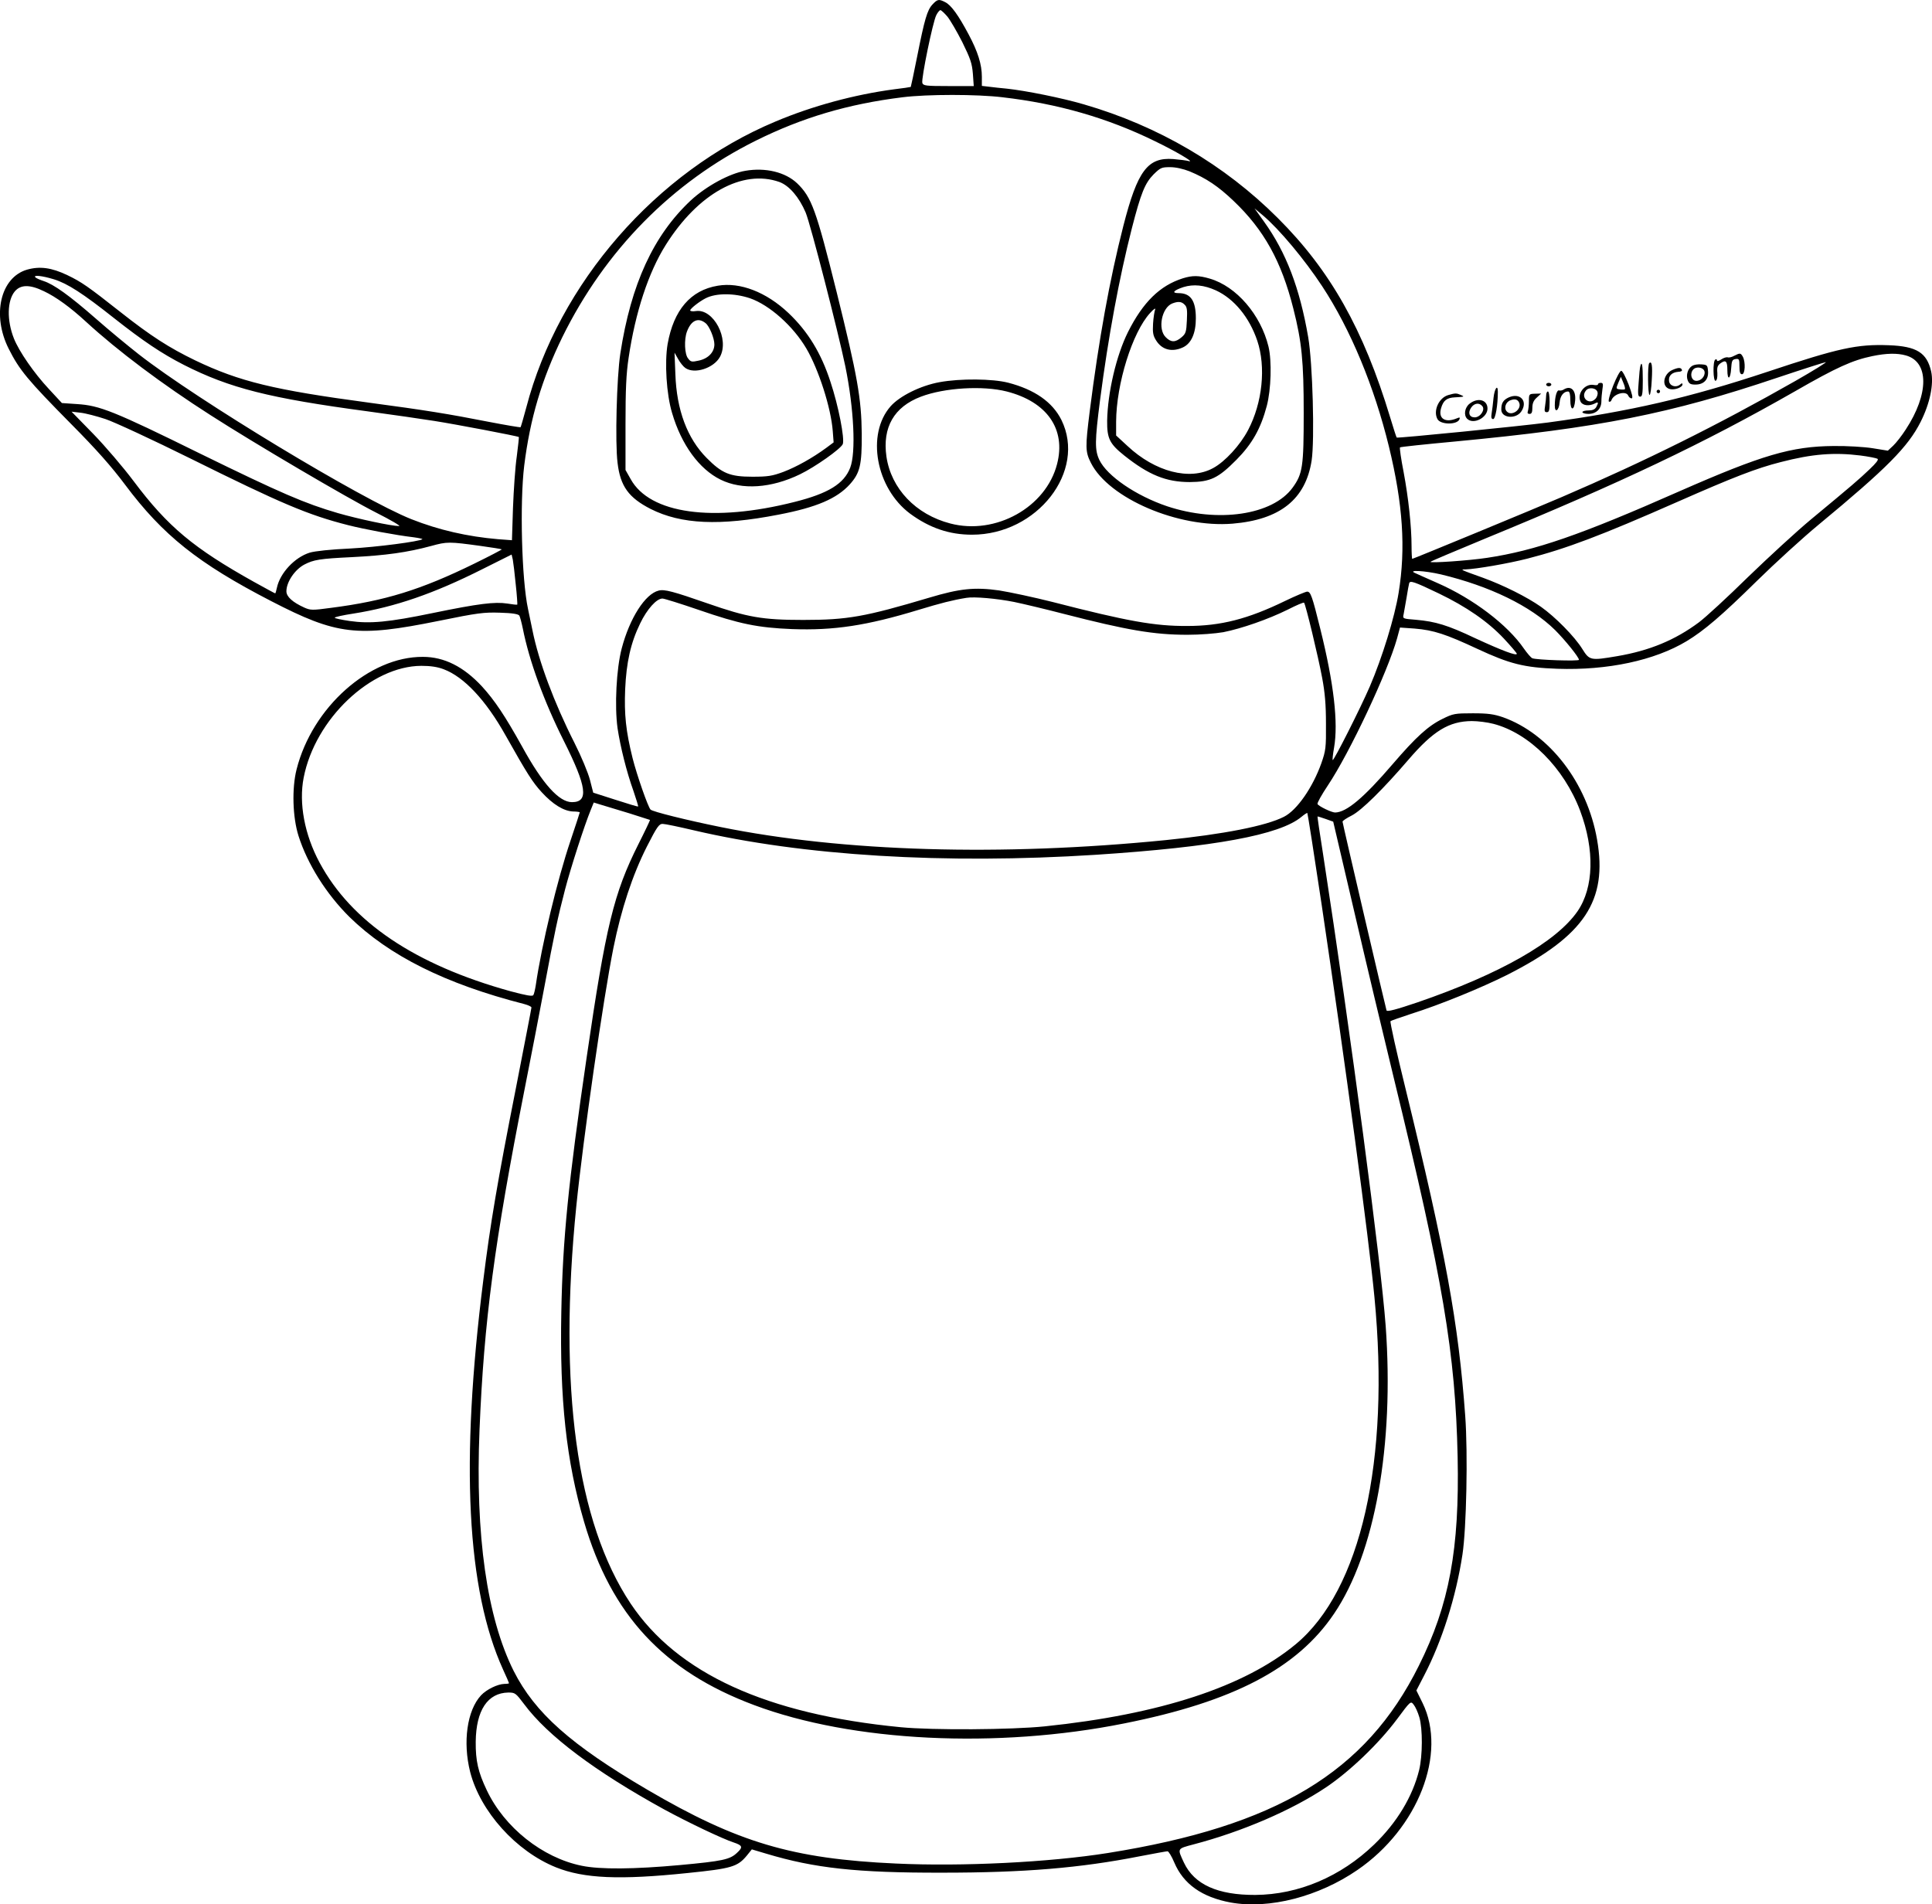 <?xml version="1.0" encoding="UTF-8"?>
<svg xmlns="http://www.w3.org/2000/svg" version="1.0" viewBox="0 0 1119.551 1103.618" preserveAspectRatio="xMidYMid meet">
  <g transform="translate(-37.033,1154.875) scale(0.1,-0.1)" fill="#000000" stroke="none">
    <path d="M5774 11523 c-31 -33 -46 -86 -89 -302 -19 -96 -36 -175 -37 -176 -2 -1 -46 -8 -98 -14 -226 -30 -472 -96 -687 -187 -690 -289 -1255 -937 -1443 -1657 -16 -60 -31 -111 -33 -114 -3 -2 -85 12 -184 31 -234 46 -371 68 -693 111 -552 74 -751 122 -1008 245 -151 73 -257 141 -432 279 -189 149 -226 175 -309 215 -92 44 -160 53 -234 32 -154 -45 -205 -263 -106 -459 62 -123 109 -180 363 -437 146 -147 233 -246 311 -350 219 -293 423 -456 847 -675 381 -197 498 -210 968 -115 230 47 265 51 358 48 73 -2 106 -8 112 -17 4 -8 13 -41 20 -75 37 -187 122 -421 238 -652 133 -265 145 -354 47 -354 -75 0 -170 105 -289 322 -99 178 -159 268 -233 349 -106 114 -218 171 -342 171 -310 2 -641 -292 -732 -652 -28 -110 -23 -277 11 -385 52 -164 161 -337 295 -470 230 -225 556 -388 1013 -505 23 -6 42 -15 42 -20 0 -5 -41 -215 -90 -467 -106 -536 -149 -790 -189 -1113 -134 -1060 -96 -1794 115 -2258 19 -41 34 -76 34 -78 0 -2 -12 -4 -27 -4 -39 -1 -103 -32 -135 -66 -81 -87 -107 -271 -63 -445 59 -229 266 -459 497 -552 162 -65 369 -74 763 -33 255 26 289 36 343 101 l29 36 84 -25 c280 -84 523 -111 1019 -110 477 0 799 27 1145 95 83 16 155 29 161 29 6 0 24 -29 39 -65 53 -125 160 -201 327 -232 223 -40 510 34 735 189 351 241 520 675 377 967 l-36 73 45 87 c103 198 185 456 222 701 23 151 32 584 16 803 -39 537 -113 944 -346 1897 -52 211 -91 387 -87 391 4 3 58 22 119 42 171 54 405 150 557 226 448 227 583 429 521 784 -57 329 -276 613 -545 709 -53 18 -86 23 -175 23 -104 0 -114 -2 -175 -32 -84 -41 -154 -105 -289 -262 -168 -196 -268 -280 -334 -281 -20 0 -93 35 -102 49 -3 6 24 54 60 108 127 190 346 656 401 852 l17 63 85 -6 c110 -9 182 -33 362 -117 189 -88 272 -109 465 -116 290 -10 563 48 749 160 101 61 204 149 406 348 107 105 269 253 360 328 394 326 517 450 590 595 54 107 77 219 61 292 -25 109 -84 146 -245 152 -184 7 -290 -16 -701 -153 -454 -151 -801 -231 -1276 -295 -159 -21 -870 -92 -875 -87 -2 1 -19 54 -38 117 -154 510 -347 852 -651 1155 -309 309 -693 534 -1124 659 -126 37 -335 79 -446 91 -33 3 -79 8 -102 11 l-43 5 0 53 c0 71 -23 145 -77 246 -59 111 -101 169 -135 186 -37 19 -45 18 -74 -13z m86 -70 c17 -21 56 -88 87 -149 47 -96 56 -122 61 -183 l5 -71 -146 0 c-133 0 -146 2 -152 18 -7 24 61 355 81 393 8 16 19 29 24 29 4 0 23 -17 40 -37z m320 -468 c321 -37 609 -120 884 -255 118 -57 232 -124 196 -115 -14 4 -55 9 -91 12 -148 11 -207 -67 -289 -387 -80 -313 -142 -658 -195 -1075 -26 -208 -26 -234 7 -299 104 -206 507 -378 821 -352 275 23 423 141 458 366 18 120 6 565 -20 715 -49 285 -128 491 -255 668 l-56 78 48 -40 c96 -81 242 -256 344 -411 165 -251 302 -582 387 -930 81 -333 98 -589 56 -847 -23 -142 -95 -375 -167 -543 -55 -127 -209 -432 -215 -426 -2 2 1 34 8 72 25 144 -1 371 -80 689 -47 190 -56 215 -76 215 -8 0 -66 -24 -128 -54 -216 -105 -373 -145 -567 -145 -188 -1 -345 27 -780 139 -107 27 -247 57 -310 67 -142 20 -228 11 -405 -42 -373 -111 -473 -129 -730 -129 -236 0 -323 15 -555 96 -198 69 -250 83 -283 74 -78 -19 -168 -160 -214 -335 -31 -118 -42 -335 -24 -463 16 -106 52 -252 92 -363 16 -48 29 -88 27 -90 -2 -2 -61 16 -132 39 l-128 41 -19 74 c-11 42 -50 136 -90 215 -118 233 -207 472 -243 651 -9 44 -21 100 -26 125 -37 172 -48 616 -22 830 34 274 102 501 221 745 247 502 636 898 1122 1139 270 134 534 212 849 251 145 18 430 18 580 0z m1083 -429 c97 -40 167 -87 255 -171 177 -168 278 -351 347 -625 49 -193 60 -305 60 -605 0 -310 -6 -352 -64 -432 -116 -160 -434 -206 -728 -108 -180 61 -347 175 -392 268 -27 57 -27 108 4 348 48 369 111 708 184 994 53 206 76 262 126 313 40 39 46 42 96 42 34 0 76 -10 112 -24z m-6580 -626 c78 -24 168 -82 347 -224 170 -134 277 -206 406 -272 266 -135 496 -193 1064 -269 146 -20 321 -45 389 -56 121 -19 484 -88 488 -93 1 -1 -4 -51 -12 -112 -9 -60 -18 -194 -22 -298 l-6 -188 -81 6 c-176 15 -343 53 -502 116 -287 114 -1240 690 -1579 955 -60 47 -173 140 -249 207 -153 134 -244 199 -303 218 -21 7 -42 16 -47 21 -17 16 39 10 107 -11z m-58 -69 c70 -33 154 -94 245 -178 183 -168 440 -361 720 -540 255 -164 794 -481 960 -565 85 -43 145 -78 133 -78 -42 0 -236 41 -354 75 -192 56 -329 115 -799 345 -501 247 -583 279 -713 287 l-88 6 -75 81 c-87 93 -173 218 -203 293 -42 106 -39 220 5 273 34 40 87 41 169 1z m10789 -372 c135 -37 135 -223 0 -429 -23 -36 -56 -78 -73 -94 l-31 -29 -87 14 c-49 8 -150 14 -228 13 -244 -2 -414 -52 -892 -262 -575 -254 -836 -344 -1115 -386 -104 -16 -336 -32 -328 -23 3 4 147 64 320 136 783 322 1263 550 1790 851 245 141 335 181 450 205 82 17 144 18 194 4z m-640 -148 c-448 -255 -868 -464 -1354 -673 -131 -57 -860 -358 -866 -358 -2 0 -4 33 -4 73 0 114 -18 280 -46 430 -15 76 -24 140 -21 143 2 3 146 18 318 34 837 79 1245 160 1869 370 146 49 272 89 280 90 8 0 -71 -49 -176 -109z m-9792 -221 c51 -17 273 -120 493 -229 524 -260 681 -327 914 -386 95 -24 276 -58 379 -70 29 -4 52 -9 50 -11 -14 -13 -266 -46 -418 -54 -112 -5 -205 -15 -235 -24 -87 -27 -172 -118 -190 -203 -4 -18 -8 -33 -10 -33 -2 0 -57 30 -122 66 -351 196 -500 320 -698 584 -60 80 -165 203 -234 274 l-126 129 52 -6 c28 -3 94 -20 145 -37z m10169 -211 c47 -6 92 -15 99 -19 8 -5 -8 -25 -47 -62 -61 -58 -93 -86 -338 -289 -82 -68 -246 -219 -365 -334 -118 -116 -246 -234 -285 -263 -137 -102 -285 -164 -474 -196 -153 -26 -160 -25 -201 41 -45 73 -158 187 -240 245 -81 57 -217 125 -335 168 -134 48 -136 49 -101 49 61 2 246 34 356 62 227 58 430 135 870 329 327 144 458 195 600 231 181 47 308 57 461 38z m-7996 -524 c66 -9 121 -18 123 -20 2 -1 -70 -39 -160 -83 -308 -151 -517 -216 -830 -256 -109 -15 -119 -14 -155 2 -68 31 -103 63 -103 94 0 54 49 126 104 155 54 28 89 34 276 43 195 10 320 27 460 65 91 25 103 25 285 0z m204 -224 c7 -62 10 -115 9 -116 -2 -2 -28 1 -58 6 -72 11 -165 0 -432 -55 -256 -53 -363 -63 -482 -46 -47 7 -86 15 -86 19 0 4 49 15 109 24 240 38 466 116 746 257 l170 85 7 -30 c3 -16 11 -81 17 -144z m5361 59 c283 -68 519 -182 662 -323 57 -57 138 -157 138 -172 0 -9 -246 -1 -270 9 -8 3 -30 29 -49 56 -94 137 -293 289 -501 380 -58 26 -116 51 -130 58 -45 19 55 14 150 -8z m-13 -110 c160 -77 285 -163 378 -262 41 -44 75 -84 75 -88 0 -14 -85 18 -241 90 -160 76 -230 97 -344 107 -76 6 -77 6 -71 32 3 14 10 58 17 96 6 39 13 76 15 83 5 18 27 11 171 -58z m-2459 -50 c53 -11 183 -42 287 -69 366 -94 521 -121 716 -121 73 0 161 7 208 15 106 21 261 75 374 131 49 25 91 43 94 40 9 -9 82 -312 105 -436 16 -85 22 -155 22 -265 1 -139 -1 -156 -27 -230 -50 -140 -141 -272 -217 -310 -104 -53 -350 -101 -685 -135 -953 -95 -1871 -68 -2580 76 -197 40 -394 89 -405 101 -15 16 -79 199 -104 298 -39 157 -49 253 -43 399 7 157 32 269 87 382 40 83 95 144 129 144 10 0 103 -29 208 -65 240 -83 345 -104 543 -112 242 -9 433 20 735 112 125 38 195 56 275 69 45 8 178 -4 278 -24z m-3306 -390 c117 -44 244 -179 358 -383 125 -222 156 -271 209 -329 65 -71 127 -109 181 -112 22 0 40 -3 40 -5 0 -2 -24 -76 -54 -165 -75 -222 -167 -603 -201 -837 -4 -25 -10 -51 -14 -57 -5 -9 -42 -2 -132 22 -553 153 -922 401 -1107 746 -87 162 -121 344 -92 492 66 340 390 647 682 648 53 0 94 -6 130 -20z m6082 -316 c208 -54 409 -255 503 -504 85 -227 79 -445 -15 -582 -123 -178 -450 -364 -927 -528 -124 -42 -177 -56 -180 -47 -6 18 -255 1085 -255 1094 0 5 24 21 54 36 57 30 179 150 327 322 144 168 236 224 368 225 35 0 91 -7 125 -16z m-5009 -518 c65 -21 120 -38 122 -39 1 -1 -29 -65 -67 -140 -143 -285 -189 -474 -300 -1235 -107 -732 -139 -1053 -147 -1477 -10 -506 29 -864 132 -1216 158 -540 461 -866 986 -1062 568 -213 1407 -254 2144 -106 633 126 1003 320 1216 636 237 350 349 976 299 1668 -28 378 -201 1683 -363 2735 -19 118 -33 216 -32 217 0 1 21 -5 46 -14 l45 -16 123 -526 c67 -289 169 -717 226 -951 288 -1183 359 -1601 372 -2205 11 -533 -48 -856 -225 -1210 -307 -618 -825 -929 -1802 -1085 -339 -54 -845 -79 -1228 -61 -599 27 -918 122 -1439 427 -445 261 -653 446 -776 689 -155 310 -223 786 -198 1396 26 634 86 1085 261 1974 38 193 90 460 115 595 58 311 78 404 120 565 32 123 112 371 149 461 l17 42 42 -13 c23 -7 96 -29 162 -49z m4015 -537 c138 -928 272 -1921 305 -2269 91 -946 -79 -1696 -455 -2009 -297 -247 -788 -408 -1455 -477 -193 -20 -650 -23 -835 -5 -777 75 -1295 312 -1565 716 -314 471 -421 1254 -315 2305 40 394 156 1201 215 1496 45 223 110 421 194 587 59 116 71 132 92 131 13 0 94 -17 179 -37 632 -148 1454 -198 2330 -142 687 45 1067 115 1192 220 17 14 32 24 34 22 2 -2 40 -244 84 -538z m-4622 -4627 c136 -183 410 -389 812 -610 138 -75 335 -169 402 -191 51 -17 55 -27 19 -60 -41 -39 -83 -48 -332 -71 -263 -24 -461 -26 -567 -4 -228 46 -449 222 -551 438 -50 105 -65 170 -64 281 2 182 69 283 189 285 39 0 43 -3 92 -68z m5187 -75 c20 -67 19 -223 -1 -306 -38 -154 -129 -305 -261 -432 -193 -186 -438 -290 -688 -292 -218 -1 -354 60 -414 187 -39 84 -41 80 56 106 279 73 570 198 768 331 137 92 306 254 411 395 78 105 79 106 96 84 10 -12 25 -45 33 -73z M4690 10559 c-92 -15 -227 -89 -316 -171 -217 -203 -347 -485 -409 -888 -21 -137 -31 -517 -16 -634 16 -136 65 -202 192 -267 177 -89 400 -99 740 -33 220 42 339 93 414 176 59 66 70 112 69 293 -2 204 -25 335 -145 819 -120 482 -146 552 -230 633 -68 64 -182 92 -299 72z m197 -65 c57 -21 114 -88 152 -177 29 -70 188 -690 230 -892 50 -246 62 -499 28 -587 -36 -93 -127 -149 -322 -198 -473 -120 -839 -69 -950 132 l-30 53 0 265 c0 202 4 293 18 385 39 264 115 495 215 654 187 298 445 441 659 365z M4530 9893 c-158 -26 -256 -141 -291 -338 -18 -107 -7 -291 26 -400 54 -184 157 -325 281 -386 124 -61 293 -50 460 31 89 43 237 148 248 175 12 31 -25 222 -71 360 -54 167 -131 293 -244 400 -128 121 -280 180 -409 158z m187 -73 c112 -39 249 -160 326 -291 71 -121 143 -344 153 -479 l5 -65 -43 -32 c-79 -58 -172 -110 -248 -139 -65 -24 -90 -28 -180 -28 -130 0 -176 19 -265 109 -112 113 -174 278 -181 485 l-5 125 21 -37 c11 -20 30 -44 42 -52 53 -37 164 -1 200 64 57 103 -37 281 -139 266 -18 -3 -33 -1 -33 4 0 10 52 51 89 70 60 31 166 31 258 0z m-258 -144 c22 -17 51 -87 51 -123 0 -45 -35 -82 -90 -94 -41 -9 -47 -8 -62 12 -21 24 -24 111 -7 156 24 65 65 84 108 49z M5815 9334 c-110 -20 -231 -80 -284 -140 -142 -162 -85 -474 113 -622 113 -83 227 -122 359 -122 378 0 664 368 518 665 -52 104 -155 176 -309 216 -91 23 -276 25 -397 3z m389 -54 c234 -60 344 -218 292 -420 -64 -251 -356 -414 -619 -345 -200 52 -343 202 -370 388 -24 169 44 288 200 347 137 52 359 65 497 30z M7225 9936 c-133 -42 -231 -138 -318 -311 -68 -136 -118 -351 -121 -515 -1 -102 14 -133 99 -201 142 -113 243 -154 380 -154 119 1 164 22 270 129 91 92 141 180 176 312 25 94 30 261 10 344 -45 185 -186 349 -340 394 -64 19 -101 19 -156 2z m191 -70 c106 -49 194 -156 240 -292 51 -152 30 -359 -53 -517 -46 -88 -134 -184 -203 -221 -135 -74 -336 -22 -496 128 l-66 61 0 80 c1 219 94 518 197 630 21 23 33 31 29 20 -4 -11 -10 -48 -12 -82 -3 -51 0 -69 17 -96 34 -56 93 -71 157 -41 48 23 74 82 74 168 0 102 -30 146 -100 146 -43 0 -29 16 28 35 59 18 119 12 188 -19z m-181 -83 c14 -13 16 -31 13 -91 -3 -66 -6 -77 -31 -98 -36 -31 -62 -30 -92 1 -47 47 -23 170 38 195 34 13 54 12 72 -7z M10420 9487 c-14 -8 -31 -12 -38 -9 -7 2 -24 -3 -37 -12 -15 -10 -25 -12 -25 -6 0 6 -4 8 -10 5 -15 -9 -13 -128 2 -123 8 3 11 20 10 45 -3 33 1 44 19 57 30 21 39 12 39 -40 0 -62 18 -55 22 9 3 45 6 52 26 55 20 3 22 -1 22 -42 0 -34 4 -46 15 -46 18 0 21 70 5 101 -13 23 -17 23 -50 6z M9927 9444 c-10 -11 -8 -184 2 -184 5 0 11 39 13 88 5 82 0 111 -15 96z M9876 9428 c-3 -7 -7 -50 -10 -95 -6 -70 -4 -83 9 -83 12 0 15 17 15 95 0 87 -5 114 -14 83z M10177 9429 c-26 -15 -38 -54 -27 -84 8 -20 16 -25 45 -25 49 0 77 30 73 78 -3 34 -5 37 -38 39 -19 2 -43 -2 -53 -8z m71 -35 c4 -28 -24 -56 -52 -52 -25 4 -34 41 -15 64 18 22 63 14 67 -12z M10062 9405 c-55 -24 -65 -99 -15 -111 28 -7 73 10 73 27 0 8 -4 8 -14 -1 -25 -20 -61 -8 -64 21 -4 30 17 50 53 53 14 0 24 5 22 10 -5 16 -20 16 -55 1z M9718 9313 c-20 -51 -30 -90 -24 -92 5 -2 12 1 14 8 13 38 86 58 98 26 4 -8 12 -15 19 -15 9 0 4 24 -17 80 -17 44 -36 80 -43 80 -7 0 -28 -39 -47 -87z m68 -20 c-2 -2 -15 -3 -28 -1 -24 3 -24 4 -10 38 l15 35 14 -34 c8 -18 12 -35 9 -38z M9330 9320 c0 -5 7 -10 15 -10 8 0 15 5 15 10 0 6 -7 10 -15 10 -8 0 -15 -4 -15 -10z M9630 9321 c0 -4 -11 -6 -25 -3 -52 9 -99 -53 -75 -98 12 -22 49 -26 81 -10 22 12 24 7 9 -21 -8 -13 -21 -19 -45 -19 -19 0 -35 -4 -35 -10 0 -5 16 -10 35 -10 45 0 75 29 75 73 0 17 3 49 6 70 5 30 4 37 -10 37 -9 0 -16 -4 -16 -9z m-2 -47 c2 -12 -4 -29 -14 -38 -37 -37 -87 10 -53 50 18 22 63 14 67 -12z M9025 9243 c-3 -32 -8 -73 -11 -90 -4 -24 -1 -33 9 -33 13 0 27 80 27 158 0 46 -19 20 -25 -35z M9431 9291 c-8 -5 -20 -7 -26 -5 -13 5 -25 -37 -25 -88 0 -45 24 -29 28 18 3 38 23 64 49 64 9 0 13 -16 13 -51 0 -63 23 -63 28 0 5 60 -26 88 -67 62z M9970 9280 c0 -5 5 -10 10 -10 6 0 10 5 10 10 0 6 -4 10 -10 10 -5 0 -10 -4 -10 -10z M9330 9258 c0 -13 -3 -40 -6 -60 -5 -31 -4 -38 10 -38 13 0 16 11 16 60 0 33 -4 60 -10 60 -5 0 -10 -10 -10 -22z M8762 9259 c-54 -16 -88 -91 -62 -139 18 -34 117 -34 128 0 4 10 0 11 -14 5 -68 -29 -111 -3 -93 58 13 45 33 61 81 63 55 3 57 4 33 14 -25 11 -32 11 -73 -1z M9230 9224 c0 -23 -3 -49 -6 -58 -4 -11 -1 -16 10 -16 12 0 16 10 16 35 0 26 7 43 25 59 l26 24 -36 -1 c-34 -1 -35 -2 -35 -43z M9114 9246 c-33 -15 -44 -33 -44 -71 0 -49 83 -57 115 -12 41 59 -4 112 -71 83z m60 -32 c15 -38 -43 -79 -71 -51 -20 19 -8 56 20 66 26 10 43 5 51 -15z M8886 9209 c-28 -22 -35 -66 -14 -87 36 -36 118 6 118 59 0 51 -56 66 -104 28z m74 -14 c18 -21 -12 -65 -44 -65 -31 0 -41 26 -21 56 18 27 47 31 65 9z"></path>
  </g>
</svg>
